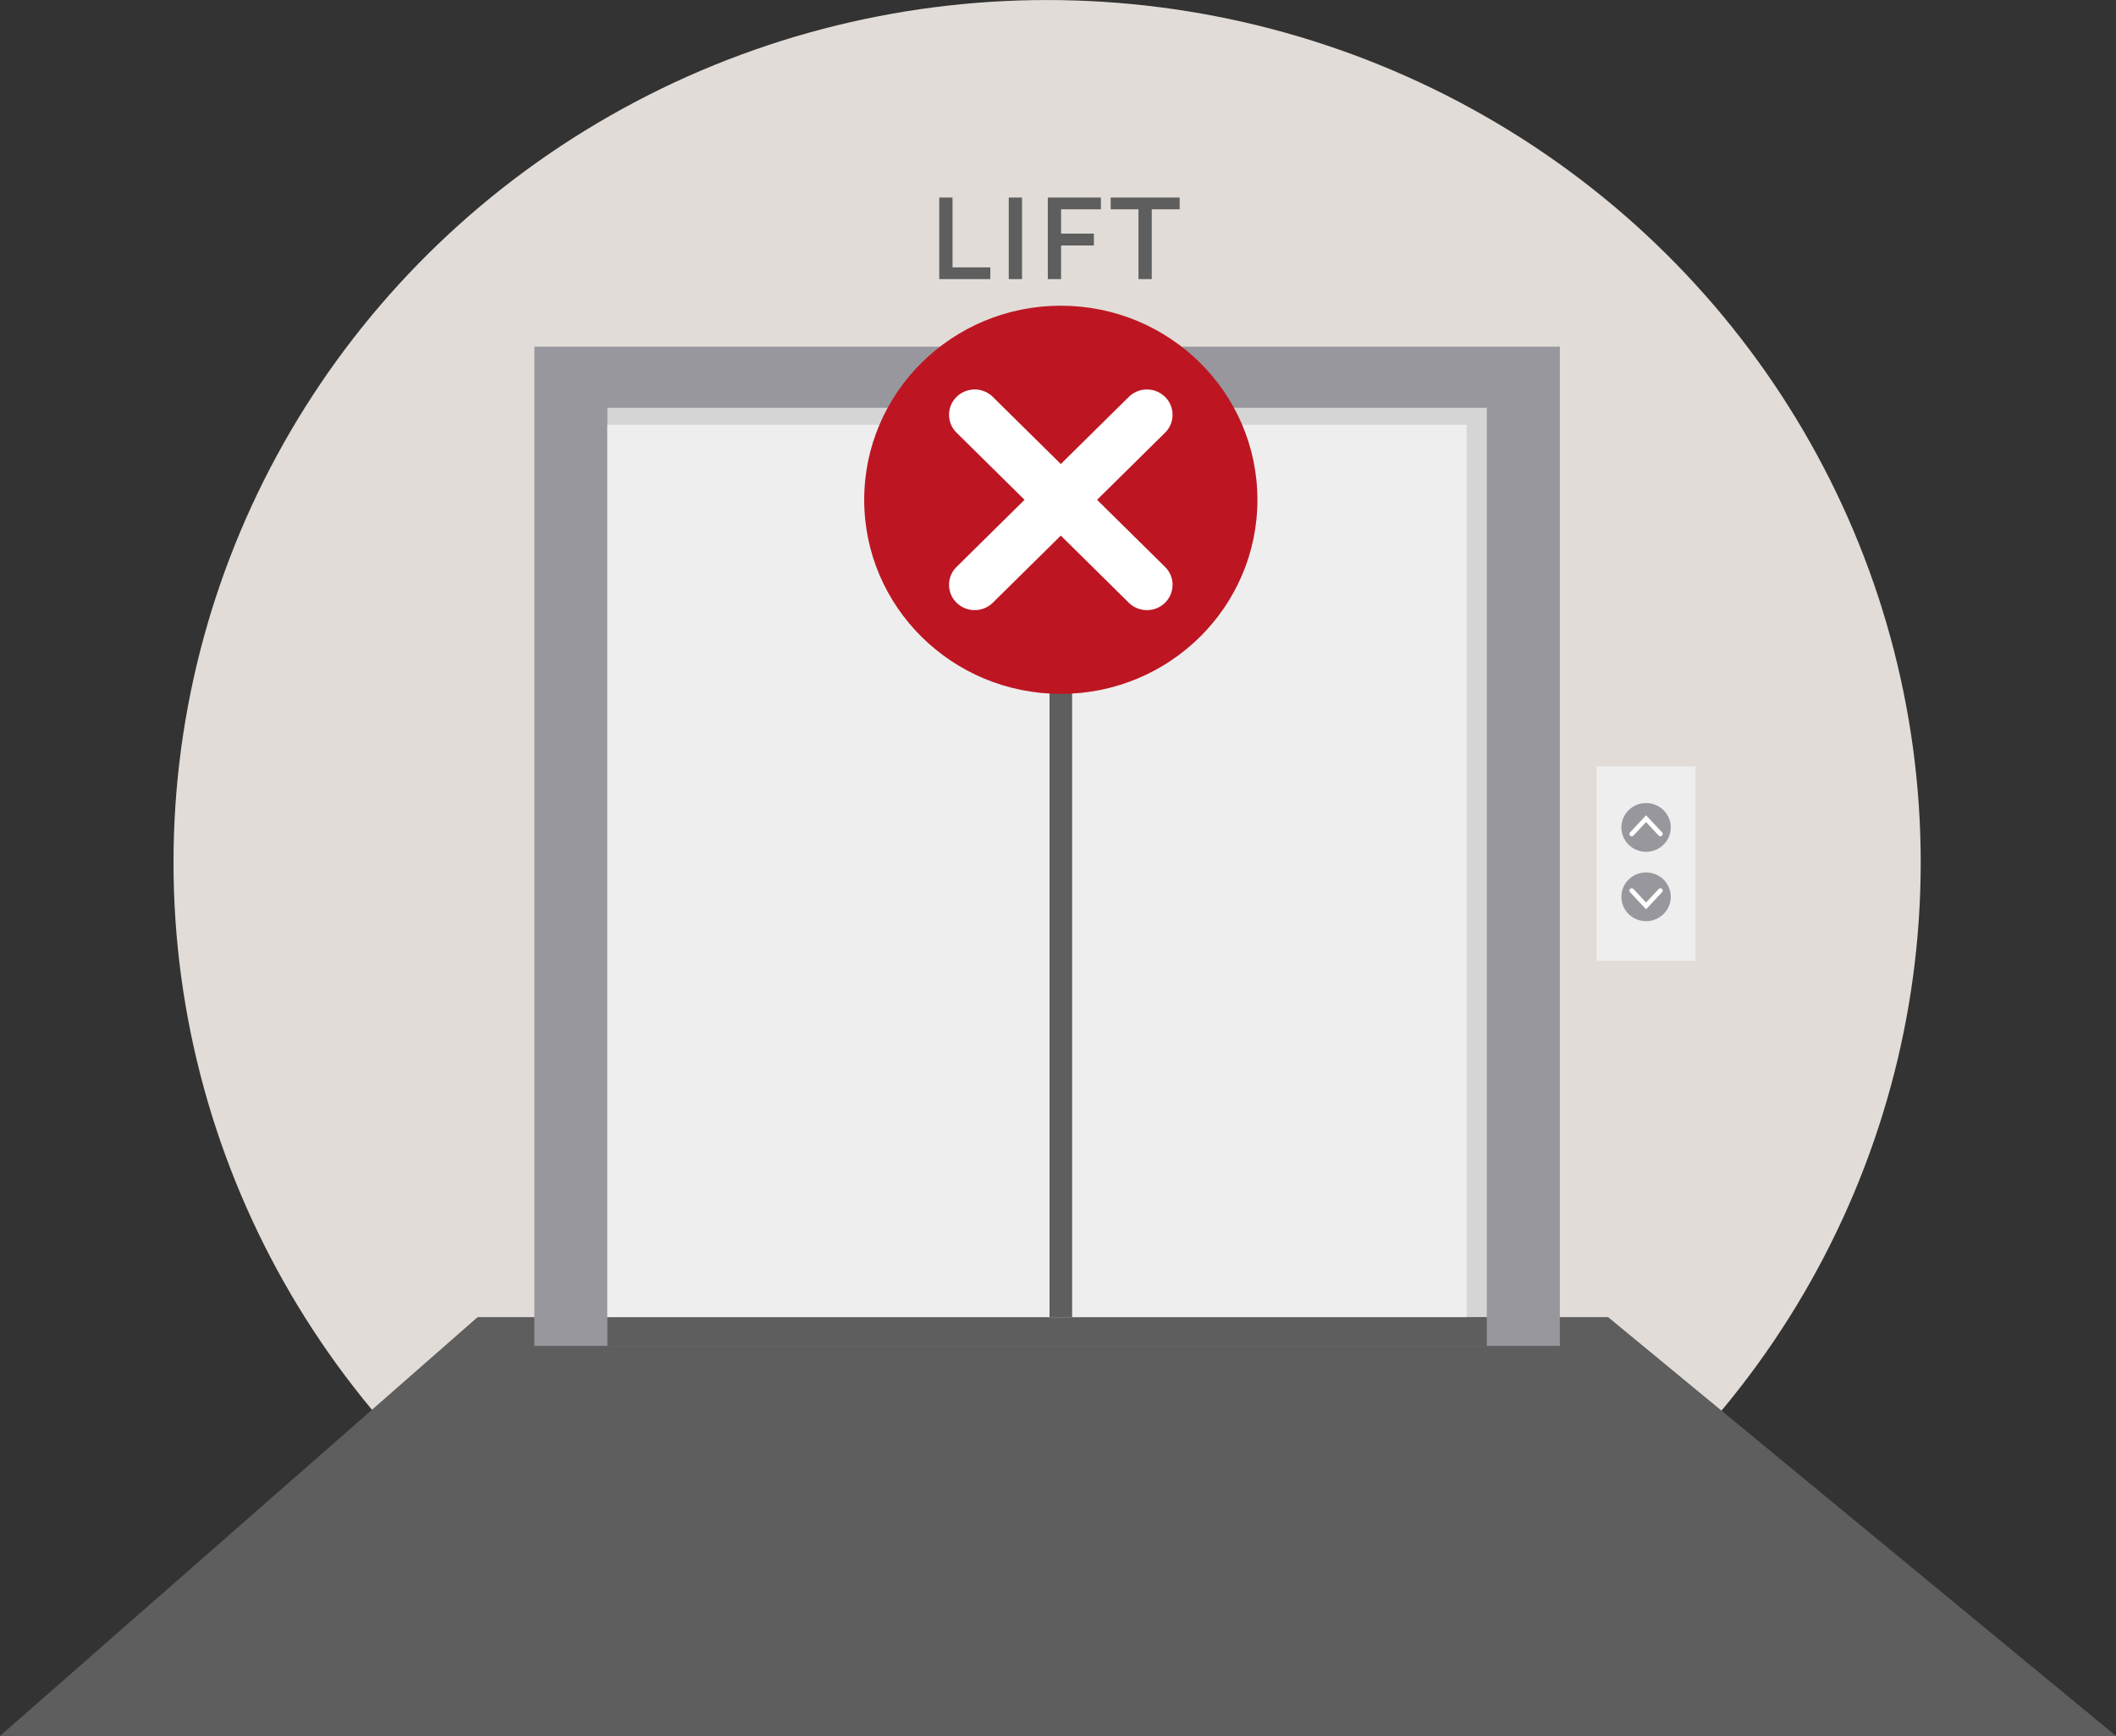<svg xmlns="http://www.w3.org/2000/svg" id="Ebene_1" data-name="Ebene 1" viewBox="0 0 400 328.147"><rect x="0" y="0" width="400" height="328.147" fill="#333333" stroke="none"/><g><ellipse cx="197.942" cy="163.03" rx="165.143" ry="163.024" style="fill: #e1dcd7"></ellipse><g><path d="M180.062,50.542h7.145V52.76h-9.655V37.342h2.51Z" style="fill: #5e5e5e"></path><path d="M193.2,52.76H190.69V37.342H193.2Z" style="fill: #5e5e5e"></path><path d="M208.107,39.561h-7.524v4.6h6.2v2.243h-6.2V52.76h-2.51V37.342h10.034Z" style="fill: #5e5e5e"></path><path d="M223,39.561h-5.278v13.2h-2.508v-13.2h-5.254V37.342H223Z" style="fill: #5e5e5e"></path></g><polygon points="400 328.147 0 328.147 90.282 248.982 303.993 248.982 400 328.147" style="fill: #5e5e5e"></polygon><rect x="101.017" y="65.531" width="193.849" height="188.887" style="fill: #97979d"></rect><rect x="114.822" y="77.079" width="166.239" height="171.903" style="fill: #d5d5d5"></rect><rect x="114.822" y="248.982" width="166.239" height="5.437" style="fill: #5e5e5e"></rect><rect x="114.822" y="80.29" width="162.455" height="168.692" style="fill: #eee"></rect><rect x="198.395" y="80.29" width="4.272" height="168.692" style="fill: #5e5e5e"></rect><g><ellipse cx="200.531" cy="94.478" rx="37.166" ry="36.689" style="fill: #bd1622"></ellipse><g><path d="M184.252,115.332a4.866,4.866,0,0,1-3.427-1.4,4.742,4.742,0,0,1,0-6.766l32.557-32.139a4.892,4.892,0,0,1,6.854,0,4.742,4.742,0,0,1,0,6.766l-32.557,32.139A4.866,4.866,0,0,1,184.252,115.332Z" style="fill: #fff"></path><path d="M216.809,115.332a4.866,4.866,0,0,1-3.427-1.4L180.825,81.792a4.742,4.742,0,0,1,0-6.766,4.892,4.892,0,0,1,6.854,0l32.557,32.139a4.742,4.742,0,0,1,0,6.766A4.866,4.866,0,0,1,216.809,115.332Z" style="fill: #fff"></path></g></g><g><g><rect x="301.822" y="144.856" width="18.69" height="36.78" style="fill: #eee"></rect><ellipse cx="311.167" cy="156.41" rx="4.667" ry="4.608" style="fill: #97979d"></ellipse><ellipse cx="311.167" cy="169.524" rx="4.667" ry="4.608" style="fill: #97979d"></ellipse></g><path d="M313.877,158.09a.442.442,0,0,1-.324-.139l-2.387-2.547-2.385,2.546a.445.445,0,0,1-.625.025.433.433,0,0,1-.024-.617l3.034-3.24,3.036,3.239a.434.434,0,0,1-.024.618A.447.447,0,0,1,313.877,158.09Z" style="fill: #fff"></path><path d="M311.166,171.885l-3.034-3.239a.433.433,0,0,1,.024-.617.445.445,0,0,1,.625.025l2.385,2.546,2.387-2.547a.447.447,0,0,1,.625-.024.433.433,0,0,1,.024.617Z" style="fill: #fff"></path></g></g></svg>
